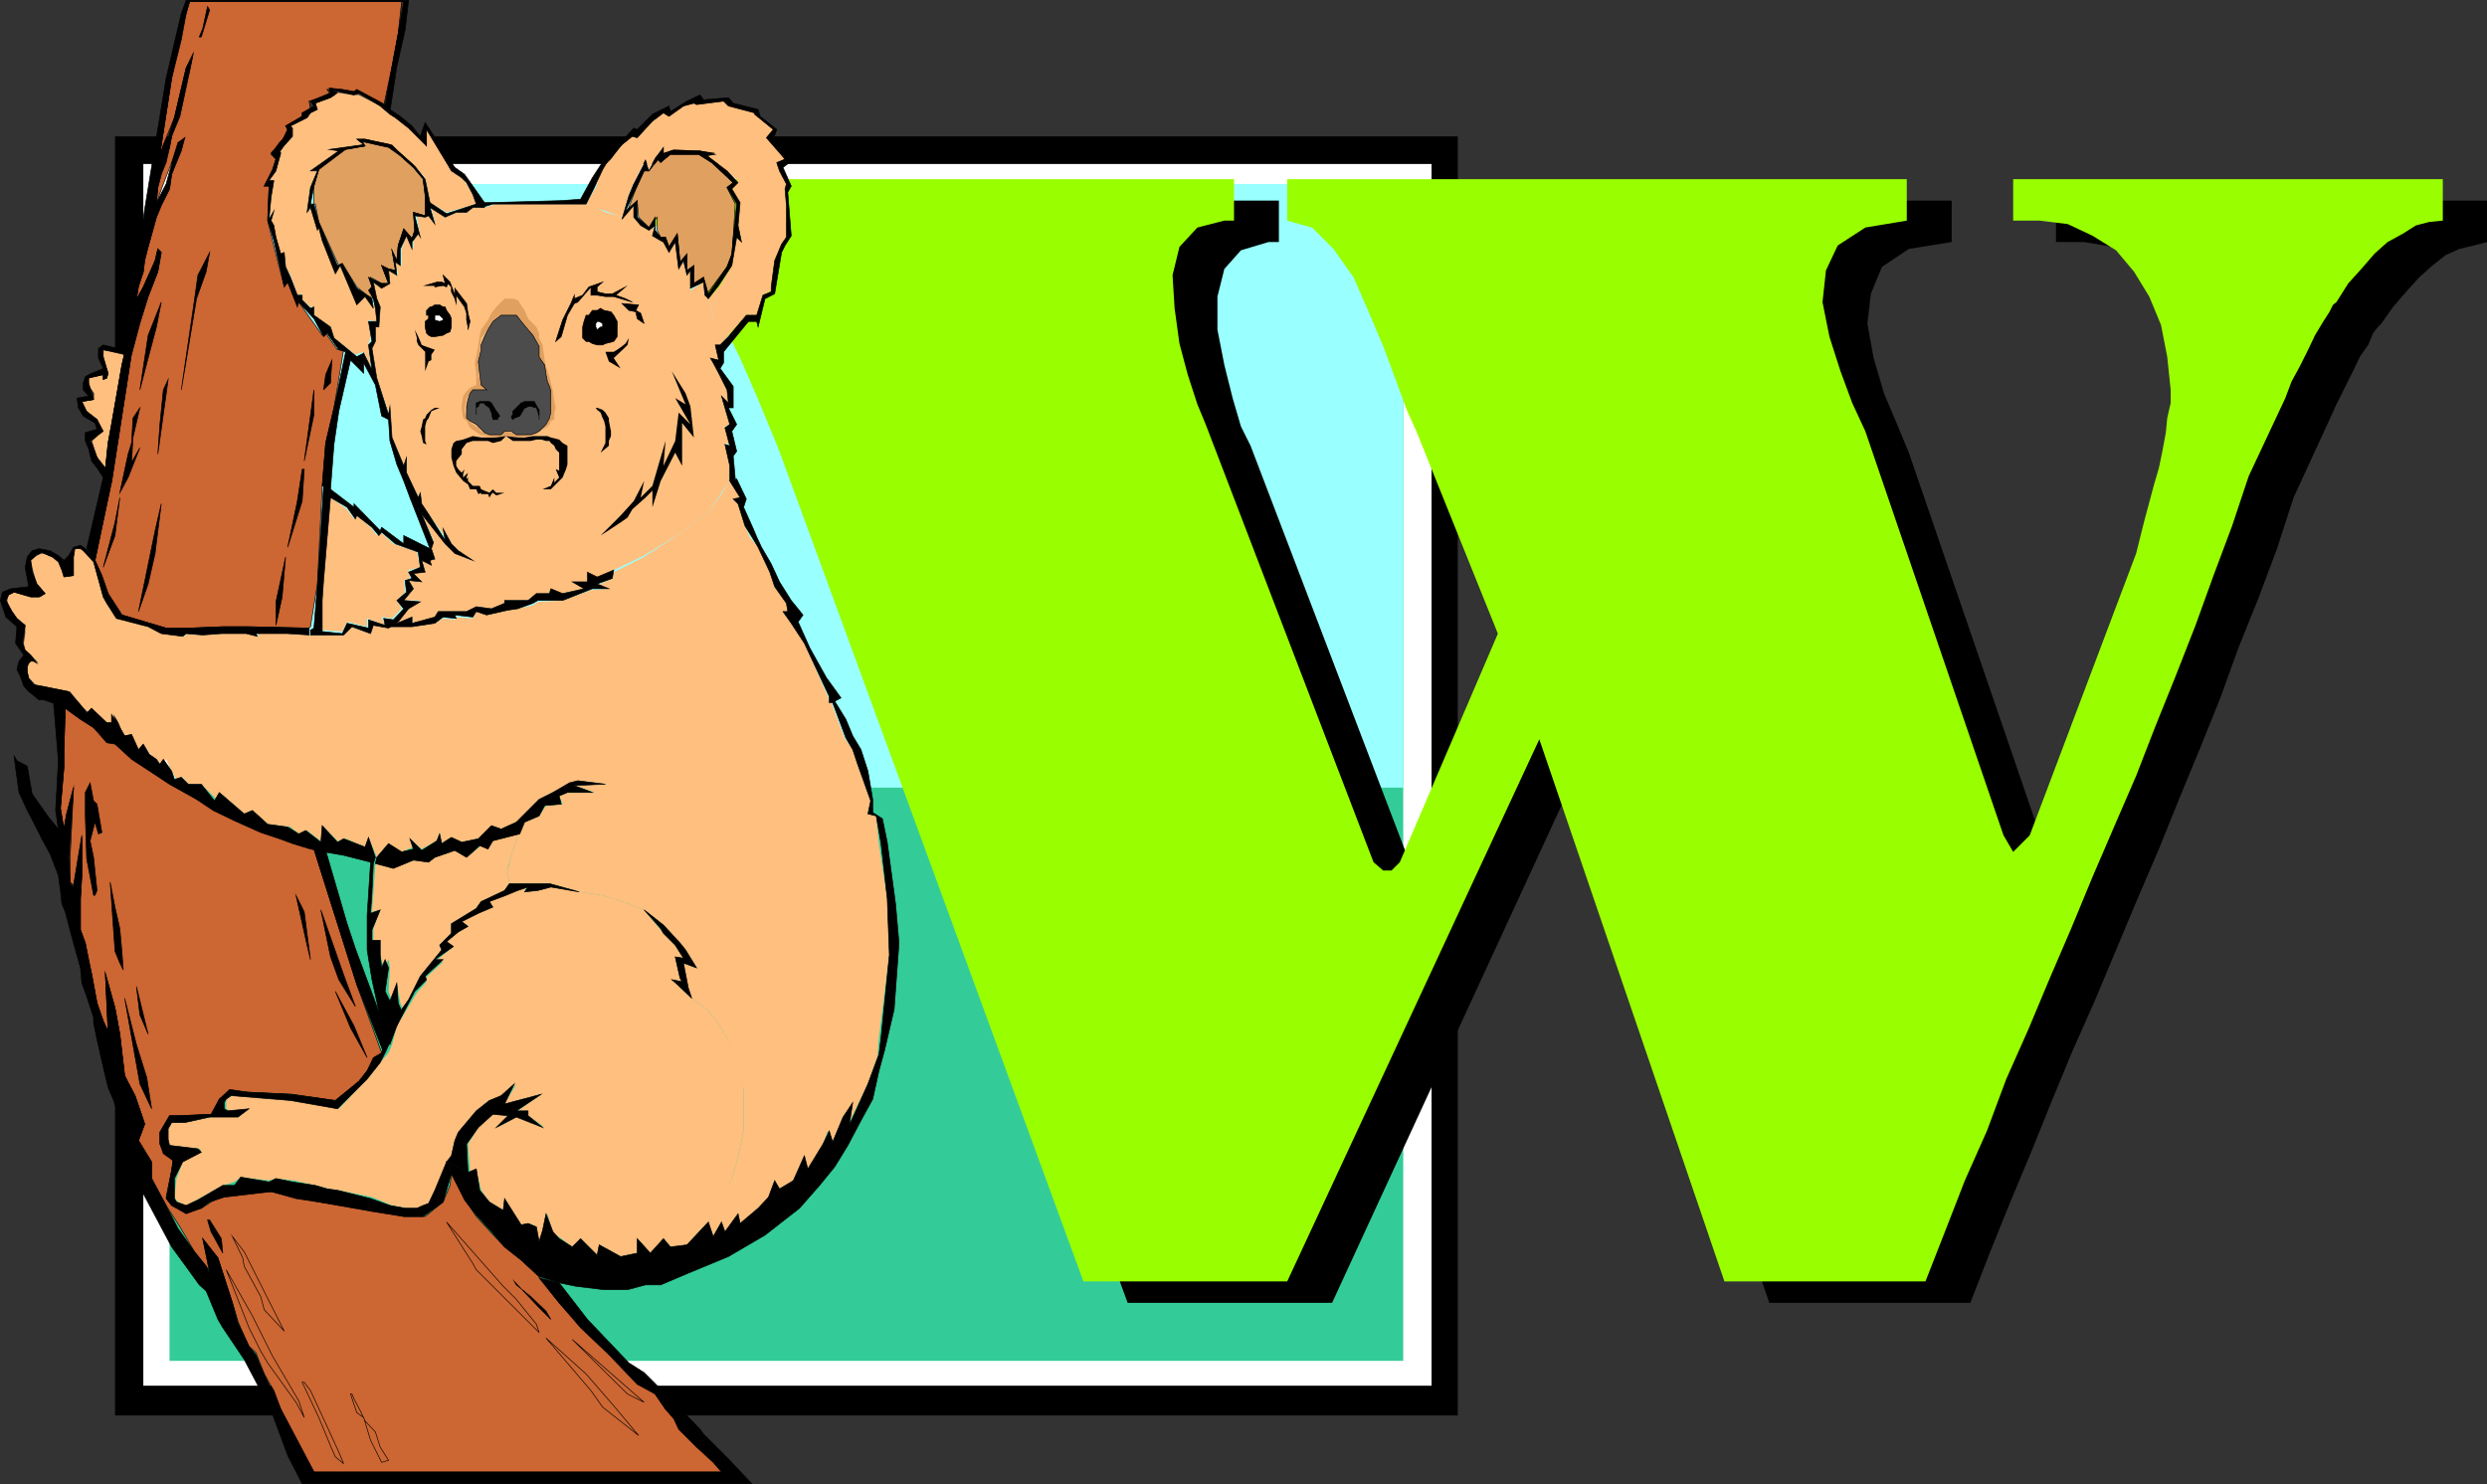 <svg xmlns="http://www.w3.org/2000/svg" width="360.047" height="214.892"><rect width="100%" height="100%" fill="#333333" stroke="none"/><path d="M16.649 19.745h194.398v185.199H16.65v-185.2"/><path d="M18.348 89.545h191v45.598h-191V89.545"/><path d="M18.348 93.346h191v37.7h-191v-37.7"/><path d="M18.348 106.846h191v10.5h-191v-10.5"/><path fill="#fff" d="M20.75 23.745h186.5v176.898H20.75V23.745"/><path fill="#fff" d="M22.649 90.545h182.398v43.399H22.65V90.545"/><path fill="#fff" d="M22.649 94.346h182.398v35.797H22.65V94.346"/><path fill="#fff" d="M22.649 107.046h182.398v10.097H22.65v-10.097"/><path fill="#fff" d="M24.848 92.143h178.3v42.5h-178.3v-42.5"/><path fill="#fff" d="M24.848 95.745h178.3v34.8h-178.3v-34.8"/><path fill="#fff" d="M24.848 108.245h178.3v9.898h-178.3v-9.898"/><path fill="#3c9" d="M24.547 26.643H203.15v170.403H24.547V26.643"/><path fill="#9ff" d="M24.547 26.643H203.15v87.403H24.547V26.642"/><path d="m360.047 35.045-1.898.5-2.102.5-2 .899-1.898 1.5-1.899 1.7-1.902 2.1-1.898 2.2-1.7 2.402-.5.5-.703.899-.699 1.699-1.2 1.7-1 2.1-1.198 2.4-1.2 2.401-1 2.2-5.203 11.3-2.398 7.399-2.7 7.2-2.902 7.202-2.597 7.2-2.903 7.199-3.097 7.5-2.903 7.199-3.097 7.2-3.102 7.401-3.098 7.399-3.203 7.2-3.097 7.5-2.903 7.202-3.097 7.399-2.903 7.199-2.797 7.2h-29.1l-27.102-78.5-36.199 78.5H163.25l-44.101-120.5-1.2-3.099-2.199-4.5-2.101-5.3-2.7-5.801-2.902-5.3-2.797-4.5-2.703-3.4-2.597-1.199v-6h85.199v6h-1.5l-4 1.2-2.399 2.699-1 4v4.8l1 5.102 1.2 4.797 1.199 4.102 1.398 2.8 24.203 63.399 1.5 1.402h1.2l1.199-1.402 13.898-32.899-11.5-29.5-1.5-2.902-1.398-4.297-1.899-4.8-2.203-5.301-2.398-5-2.602-4.102-3.097-2.898-3.602-1.2v-6h89.7v6l-6.2 1-3.898 2.598-1.602 3.902-.5 4.301.902 5 1.5 5.098 1.899 4.5 1.7 4.101 20.1 58.598 1.2 2.602 2.7-2.602 15.1-40.797 1.4-4.8.8-2.403.7-2.7.5-2.597.698-2.402.5-2.399.203-2.199.2-2.402.3-1.899-.5-4.601-1-4.5-1.601-4.098-2.2-3.601-2.6-3.102-3.4-2.398-3.6-1.5-4.099-.7h-4.101v-6h62.398v6"/><path fill="#9f0" d="m353.649 31.944-2 .2-1.899.5-1.902 1.202-2.2 1.2-1.898 1.699-1.902 2.199-1.898 2.101-1.7 2.7-.5.398-.5 1-.902 1.402-1.2 2-1 2.098-1.198 2.402-1.2 2.2-.902 2.398-5.3 11.3-2.4 7.2-2.698 7.203-2.602 7.2-2.898 7.398-2.903 7.2-2.797 7.202-3.203 7.399-3.097 7.199-3.102 7.5-3.098 7.2-3.101 7.401-3.2 7.2-2.8 7.5-3.2 7.199-2.8 7.2-2.899 7.401h-29.1l-26.8-78.5-36.5 78.5h-29.5l-44.2-120.699-1.2-2.902-1.902-4.598-2.398-5.5-2.7-5.5-2.8-5.5-2.7-4.601-2.902-3.102-2.597-1.2v-6h85.199v6h-1.399l-3.902 1-2.598 2.802-1 4.101.297 4.797.703 5.102 1.2 4.5 1.398 4.3 1.2 2.899 24.3 63.402 1.402 1.2h1.2l1.199-1.2 14.2-33.101-11.802-29.301-1.398-3.098-1.5-4.101-1.899-5.102-2.203-5.2-2.097-4.8-2.903-4.098-3.097-3.101-3.602-1v-6h89.7v6l-6 1-4 2.601-1.7 3.598-.5 4.602 1 5 1.602 5 1.699 4.601 1.898 4.098 20 58.5 1.403 2.402 2.398-2.402 15.402-40.8 1.2-4.798 1.398-5.203.7-2.398.5-2.399.5-2.703.202-2.098.5-2.199v-1.902l-.5-4.8-.902-4.599-1.7-4.101-2.198-3.598-2.602-3.101-3.398-2.102-3.602-1.7-4.098-.5h-3.8v-6h62.199v6"/><path fill="#ffbf7f" d="m102.547 176.944.703 2.102 1.2-2.102.5 1.602 1.898-2.801.3 1.398 2.602-2.2 1.5-1.398.899-2.601.7 1.2 2-1.2 1.6-3.598.5 2.098 2.2-3.8.7-1.9.698 1.602 1.5-3.601 1.403-1.899-.7 3.098 2.899-6 1.398-4 .203-2.7 1.5-12-.3-8.1-1.2-8-.402-4-1.2-.298.4-1.902-1.9-5.3-.698-2.099-1.2-1.699-1.902-5.101h-.3l-.2-.899-3.398-7.703-1.903-2.898-1.199-1.7h.7l-.2-1.199-1.7-2.402-.698-2.098-1.7-3.601-1.203-1.5-.699-1.602-1-3.2-.7-.698 1-.2-1.5-2.402-1.198 1.902-1.903 2.598-3.797 2.902-5.5 3.598-4.402 2.203-.2.899-2.198 1 1.699.5-2.602.199-4.097 1.5-3.602.2-.7.5-2.198.5-1.403.202-3.097.7-1.5-.5-.5 1-2.602-.2.2.399-1.9-.2-1.198.7-3.301.5H56.25l-2.203-.2-.398 1.2-2.899-1-1 1.199h-4.8l-2.903-.2H37.25l.297.4-1.699-.4h-3.8l-2.7.2-2.398-.2-.2.4-3.101-.4-2-1-4.5-1.199-1.7-2.199-.5-.902-1.402-5.098-1.199-1.402-.5-.5h-1l-.2 1.2v2.702l-1.198.2-.5-1-.5-1.2-.7-.703-.5-.2-1.203-.3-.699.3-.898.7.398 1.703.5 1.7 1.2 1.398-.7.5H4.45l-2.403-.7-.797.4-.203.8.203.7.5.901.7 1 1.199 1v1.2l-.2 1.398.2 1 2 1.902-.5-.3h-.7l-.3.3-.2.5v.7l.2.898 1 1 .898.203 4.102.797 1.5 1.902 1.2 1.2.401-.7 2.2 2.098h1v-1.2l.699 1.2.5 1.203.398.7 1-.2 1 2.2.703-.801 1.2 1.699.699.5.7.7.698-.7.801 1.7.7 1.202.902-.3.8 1h1.899l2.398 2.398.203-1.2 3.598 3.102 1.2-.5 2.202 2 3.297.399 1.203 1 1.2-.5 2.199 1.699v-2.399l2.398 2.399 1-.5 2.801 1.2.5-1.4 1.2 2.9 1.702-2 1.899 1.202 1.7-.703-.5-1.2 1.698 1.5 2.203-1.198.399-1.2.3 1.598 1.4-.898 1.5.699 2.401-.5 1.899-1.899 1.398.5 2.203-1 3.297-3.3 2-1 2.403-1.399 1.398-.3 3.8.5-4.5.199 2.9 1h-3.9l-1.198.5.5 1.199-2.403.2-1 1.5-2.097.901-.7 1.5-.5 1.2-.703 2.101-.5 1.899v1l.203 1.199h5.797l4.301 1.2 3.402.5 3.797 1.202 2.203.899 2.797 2.199 2.403 2.601.8 1 1.598 2.598-1.898-.7.5 3.602.699 1.5 2.2 1.598 1.401 1.703 1.5 2.399 1.2 2.898 1.199 4.602v6l-.8 3.8-.9 3.098-1.902 3.902-1.5 2.399m-48.199-132.5-1.5-1.5-1.2 1-2.398-5.5-.703.902-1.898-4.5-.5-2.203-.2.703-.5-3.3-1 .5.5-3.403 1-2.398h-.5l3.598-2.899-1.199-.203 4.8-.7-1-.8h1.2l3.902.8 1.399 1.403 1.898 1.7 1.5 1.699.703 3.601 2.399 1.399 4.3-1.2-.5-1.402-.902-1.5-.699-.898-1.5-1-.7-1.2-2.898-4.8v2.398l-2.601-2.598-1.899-1.5-.8-.5-1.403-1.199-3.097-1.601h-1l-3.102-.5.7.5-.7.398-2.2.8.302.903-1 .5-.5.7-2.403 1.199v1.5l-1.597 2.398.199.203-1 2.399-.7 1.699h.5l-.199 2.101-.3 3.2.5-1.2-.2 1.399.2.7.199 1.702 1 2.399.5-.2.2 2.098.698 1.203 1 2.899.703-.2v.899l1.2 1h.5v1.2l2.398 1.702.5 1.598 3.102 2.402 1.199-.402 1 2.402-.3-3.601.3-.801-.3-2.598 1.198.2-.199-2.102m49.199 5.5h.903l1-1.399 2.597-2.902h1.5l.903-2.898 1.199-.7v-.5l.5-3.8 1.2-2.7.5-.699v-4.601l-.2-2.399.2-.902-.7-1.899-.7-1 1.2-.5-2.399-3.3.7-1-2.7-2.2v-.199l-3.8-1.203-.7-.5-3.902.3h-.398l-1.5.403-2.102 1.5-.8-.5-1.598.7-2.2 2.699-.703-.301-1.5 1.5-1.597 2.101-1.2 1.2-1 2.898-1.402 2.402.7.2 1.202.5.899.3 1.7.7.698.5 1-3.602.703-1.7 1.7-3.398.5 1.5.898-1.699 1.2-1.5v.797l1.5-.5 3.8.203 2.2.297-1.2.402 2.902 2.2 1.598 1.398-.898 1.203 1.199 2-.3 3.297.5 2.203-.7-.5-.7 4.098-1.699 2.902-1.703 1.899.301 1.199.402 1.2.297 1.401v2.899"/><path fill="#ffbf7f" d="m54.348 125.046-.3 4.3-.2 2.7 1.2-.301-1 2.699v1.7h1v2.1l.5 1.9.702-1.2.2 1.2-.2 3.401.5 1.399.7-2.598.5 2.899.5 1.199.699-1.7 1.7-3.1 3.1-4.099-.3-.699 1.7-1.703v-1.398l3.6-2.2.7-1 3.398-1.601.703-1-.203-1.2v-1.198l.5-1.7.703-2.101.5-1.2-3.902 1.2-.7.898-1-.2-2.1 1.7-1.7-1-2.898 1-.903.402h-2l-3.097 1-2.602-.5m-7.699-33.8-.2-1.899.2-2.703v-2.598l1.2-12 2.401 1.7 1 1.398.399-.5 2 1.703.898 1.2.5-.5 1.903 1.699 3.398 1.199.5 2.2-1.7.401.2 1.2-.898.3.199 1.7-1.2 1.199.7 1.2-1.399 1.401-1.5-.199.5 1.2-2.601-1v1.199l-2.899-.7-.703 1.399-2.898-.2"/><path fill="#c63" stroke="#000" stroke-miterlimit="10" stroke-width=".091" d="m9.45 102.546-.2 6.199v2.398l-.5 5.8.5 3.103.399-2.2 1-3.8-.5 10.097v3.602l.5.398 1.2-7.2v5.802l-.2 3.398v4.5l.7 1.903.5 2.398.401 2 .797 4.3.903 2.602.699 1.5-.399-8.402 1.399 5 .7 3.8.698 6 .5 1 1 1.9 1.403 4.1-.903 2.4 1.903 3.1v2.4l2.097 3.902 2 3.097 2.102 3.602 1.7 2.101.698 1-1.199-5 2.2 2.797 2.1 6.5.802 2.703.898 2.098.7 1.5 1 .902 1.202 3.098 1.399 2.402 1 2.7 4.8 9.097h59.301l-1.5-1.7-2.402-2.097-2.398-2.402-.7-1.5-1.402-1.398-1.5-2.2-2.398-1.703-4-4.297-4.102-3.601-3.398-3.602-2.903-3.797-2.597-2.402-2.403-1.898-1.898-2-2.2-2.403-1.402-2.097-2.199-4.102-.2 1.7-1 2.402-2.6 2.097H58.45l-4.102-.898-8.2-1.2-3.1-.699-3.798-.8-6.8.3-1.903 1.2-1.398.898-2.2.5-2.1-.898-.802-1.2.801-3.902.2-1.398-1-1-.9-1.403v-1.7l1.4-2.397h1.5l4.8-.2.902-2.203 1.7-1.2 2.597.2 6.301.3 6.2.903 3.6-2.8 1-1.5 1.2-1.403.902-1.2-3.601-9.897-6.2-19.602-2.902-.8-1.898-.9-2.399-.698-4.3-2-2.903-1.2-2.398-1.601-4.102-2.2-5.5-3.8-2.398-2.2-1.2-.5-1.902-1.699-1.898-1.203-2.2-1.597m46.098-87.2 1.203-5.703.899-4.797.5-4.601h-30.7l-.5 1.699-.902 3.601-1.199 5.801-1.7 11 .5-1.402 1.602-3.899 1.7-7.199 1-2.101-.5 2.398-1.7 6.402-.902 3.2-.3 1.601-.9 2.2-.3 1.699-.5 1.898-.2 2.203 1-2.703 1.2-3.098.7-2.199.202-.703 1-.7-.703 1.7-1.199 3.602-.3 2.101-1.2 2.399-.7 1.699-1.198 4.3-.5 1.7-.2 1.902-.703 2-.297 1.899-.5.898 1.5-2.598 1.7-3.8.398-1.7.5.5-.5 2.801-1.398 3.598-1.2 3.601-1.203 4.598-2.898 18.703-2.399 11.297 1 2.203.899 2.598 2 3.101 6.398 1.899h3.403l4.8-.2h3.797l8.703.2.2-.2 1-6.199.699-14.199.5-6.203 1.2-5.098 1.401-8.402h-.902l-1.7-2.398-.5.3-1.698-2.402-1.7-2.398-.203.398-1.398-3.297-.5.7-1.7-6.7-.699-2.902.2-5h-.7l1.2-2.2.5-1.699-.7-.699 1.2-1.703.699-.7.5-1.198-.3-.5 2.401-1.399v-.5l1.2-.5-.2-1.203 3.098-.898-.5-.801 2.2.3 1.402.2.699-.2 3.898 2.102"/><path fill="#ffbf7f" d="m68.047 169.745.903-.301.699 2.902 1.2 1.7 2 1.199.198-1.7 2.403 3.801 1.199-.203 1 .5.398 2.102.801-1.602.402-2.398.797 2.8 1.203.801 1.598 1.2 1.2-1.2 2.402 2.399.3-1.5 3.098 1.699 2.402-.5v-2.098l1.899 2.098 1.898-2.098 1 1.2 2.403-.301 3.097-3.301 1.703-2.398 1.7-3.903.898-3.098.8-3.8v-6l-1-4.602-1.398-2.898-1.5-2.399-1.402-1.703-2.2-1.598-2.1-2-.798-.699 1.5.297-.3-.5-.7-3.098 1.2.2-1.2-1.899-2.101-2.203-2.399-2.898-2.203-.899-3.797-1.203-3.402-.5-4.098-.7-1.902.5-1.898.2.199-.7-1.2.5-1.699.403-2.402 1.2.5.8-2.098.899-2.402 1.199.902.7-1.402.8-1.7 1.402 1 .7-2.698 2.199h1.199l-2.602 2.398.203.5-1.402 1.602-2.898 4.8-.7 2.7-.5 1.199-1.203 1.402-1.898 2.399-4.102 4.3-7-1.199-8.398-.703-.899.5v1.402l.5.301 2.797-.3-1.597 1.199h-3.903l-3.797.8h-1.902l-.5.899v1.5l.2.902 4.3.5.3.2-2.698 1.699-.903 2.398-.297 2.703.5.7 1.2.5 1.898-1 3.402-1.903 1.7-.5.898-.7 4.102.5 1-.3 2.597.3 3.102.7 2 .5 1.398.203 4.801 1 2.902 1.2 2.098.398h1.7l1-.398.5-.301 1.202-1.899 1.598-4.101.5-.899.5-2.203.5-1.2 2.602-3.097 1.898-1.5 2-.703 1.902-1.7-1.703 2.903 5.301-1.402-3.398 2.402h1.5v.7l2.398 1.699-4.098-1.5-2.703 1.5 1.5-1.7-2.199-.199-2.098 1.899-1.5 2.398.297 4.102m37.602-100.102v-2.2l-.7-3.3.7.203-.7-2.601.7-.301-1.2-4.098 1 1-.199-1.902-1.203-2.399-.797-1.5-.402-.699 1.2.297-.5-2.2v-2.898l-.298-1.402-.402-1.2-.3-1.198-.5-.5-.2-1.899-1.898 1.2v-2.903l-.5.703-.5-2.101-.7 1.199-.5-4.098-.902 1.7-.8-1.7h-.4l-1.198-.703.398-1.5-.898.703-1.2-.703-1-1.2v-1.698l-1.703 2-.699-.5-1.7-.5-.898-.5-1-.5-.902-.2h-13l-1.7.5H68.45l-.903.7h-1.5l-1.398.699-2.2-1.399.5 2.399-.902-1.2-.5.2-1.199-.2.5 3.102-.3-.5-.7 1v1.2l-1-1.903-.7 1.902v2.399l-.898-.5.399 1.902-1.399-.703.2 1.902-.903.5-1.5-.699.5 2.399.5 1.199-.199 2.902h-.5v2.098l-.5 1 .7 4.3 1.702 5 .2-.898.3 4.5 1.7 4.098.398-1.2v2.2l1.7 3.601.3-1 .2 1.899 1 1.5 2.6 3.601-.5-1.5 1.2 2.2 1 1 2.102 1.398-2.602-1.2-1.2-1.198-3.6-4.301 1.702 3.8-.3 1.2.5 1.5-.903.2.403.702-1.403-.703.5 1.402-1.699.5 1.2 1.2-1.9-.2.7 1.2-1.398 1.699h2.398l-1.7 1.2-1.5 1.901-1.398.7 3.399-1.399.2.899 3.1-.899.7-.8h4.101l1.2-.7 2.199.297 1.898-.5v-.7h3.403l1.199-1h1.898l.203-.5 1.7.5 3.097-.698-1.699-1h2.2v-1.399l1.402.899 2.398-1.2 4.402-2.101 5.5-3.399 3.797-2.902 1.903-2.797 1.199-1.703"/><path d="m89.848 75.643 1-.7.7-1.198 1.902-1.7 1-1v2.399l1.199-3.8 2.101-4.099 1 1.899v-6.2l1.7 2.102-.5-4.5-.7-1.902-2-3.2 2 4.801-1.5-.902 2.2 3.8-1.7-1.698-.5 4.101-1.703 3.598.301-3.598-1.2 4.098-.698 2.402-1.7 1.7.5-2.403-1.5 2.902-1.902 2.098-2.898 2.902 2.898-1.902"/><path fill="#e0a060" stroke="#000" stroke-miterlimit="10" stroke-width=".091" d="M61.547 29.745v-1.602l-.297-2.398-1.402-1.5-1.898-1.7-1.5-1.199-4-.902.398.7-2.8.5-.298.202-3.601 2.7-.7 2.398v2.601h.2l.5 2.598 2.898 6.3.5-.3 2.102 3.402 1.5 1.2.898.5-.398-1.5.2-.2-.2-1.402 1.601.902h1l-1-2.601 1 .5 1 .2-.5-2.9.7 1.5.199-2.199.8-2.402 1.2 1.402.398-1.199-.199-2.601 1.7.5v-1.5"/><path fill="none" stroke="#000" stroke-miterlimit="10" stroke-width=".091" d="m44.047 205.245-.797-2.399-3.8-6.5-2.903-5.8-3.797-6.7 3.297 8.399 1.703 3.398 1 1.703 4.098 5.7 1.2 2.199"/><path fill="#e0a060" d="m71.848 63.346 1.402-.203v-.7h-.203l-.5.2-.5.3h-1.199l-1.2-.5-.398-.5-.8-.5-.403-.5-.5-.698-.297-.7v-.5l.297-1.402.5-.7.403-.5h2l-.801-.698-.399-1.2v-2.402l.2-1.5.199-1.7 1-1.198.5-1.2 1.2-.902h2.1l1 .703 1 1.399.9 1.199.698 1v1.7l.5.901.301 1.7.7 1.699.202 1.402v2.899l-.703 1.199-1.398 1.2-1.2.3h-2l-.699-.5h-.5v.7l1.7.202 1.199-.203 1.5-.2.398-.5 1-.5.5-.5.203-.5.5-.198v-1l.2-.7-.2-.902-.203-1.5-.297-1.2-.203-.898-.5-1.5-.199-.902-.3-2.2-.5-1v-.698l-.4-.899-1.198-1.203-.5-1.2-1-1.5-.7-.198h-1.203l-1.199 1.199-.7.902-.5 1-1 1.399-.198.8-.2 1.399-.3 1.7-.2.901.2 1.7v1.5l-.903.398-.5.5-.5.703-.199 1.2v.8l.2 1.2.5.398.5 1 .702.5.7.5 2.398.402"/><path fill="#e0a060" stroke="#000" stroke-miterlimit="10" stroke-width=".091" d="m102.348 42.545-.5-2.402-1.398.902v-2.601l-1 .902v-2.402l-1 1-.403-4.098-1.199 1.899-.5-1.399h-.7l-.5-1v-1.902l-1.198 1.5-1.5-1.5-.2-2.399-1.402 1.5 1.2-3.199 1.202-2.601h.7l1.398-1.7.3.301 1.4-1h4.1l1.9 1.2 3.1 2.898-.898.7 1.2 2.401-.301 4.801-.2 2.598-.699 1.7-2.902 3.901"/><path fill="#ffbf7f" stroke="#000" stroke-miterlimit="10" stroke-width=".091" d="m15.25 67.944.399-3.8.5-2.7 1.5-8.598.398-1.703-3.097-.5-.2 1 .899 2.402-.2.7-.5.199v-.7l-2.402.5v.7l1 1.5v.902l-1.699.297.5 1.402 1.7 1.2.702 1.699-1.5 1.402.797 2.399 1.203 1.699"/><path fill="none" stroke="#000" stroke-miterlimit="10" stroke-width=".091" d="m78.047 192.944-.398-1.2-2.899-3.6-1.902-1.9-8.2-9.3 2.4 3.8 1.402 2.2.5.902 9.097 9.098m14.403 14.902-3.602-4.3-4-4.602-5.8-5.2 6.5 7.602 1.702 2.399 5.2 4.101m-51.301-15.101-5.8-11.5-1.7-2.2 1.5 3.098.2 1.203 2.401 4.399.5 1.898 2.899 3.102m8.601 19.199-.703-1.7-2.199-4.8-1.898-4.098-.903-1.203h-.297l2.399 5.102 1 2.398.7 1.703.698 1.598 1.203 1m43.5-8.898-10.402-9.102 8 7.902 2.402 1.2m-38 8.699 1-.301-1.203-1.898-.699-2.2-1.5-1.601-.7-1.5-.898-1.7-.3-.699h-.2l.899 2.7 1 .699 1 3.3 1.601 3.2"/><path d="m73.25 63.143.297.203.703.5h2.598l.8-.203h.7l.7.203h.5l.202.297.5.402.2.5.5.5v2.598l-.5-.2.5 1.2-.7.703v-.703l-.5 1.203-1.203.5h1.203l.7-.703 1-1 .199-.5.3-.7.2-.698v-2.7l-.7-.402-.5-.5-1.199-.297-.5-.203h-2.1l-1.2.203h-1l-1.699-.203m-.001 0-1.402.203h-2.2l-1.198-.203-1.403.5-1 .203-.398.297-.3.902v1.2l.3 1.199.398 1 1 1.2.703.5.297.702h.903l.3.7.399-.2v.2h1l.2.5.3-.5.2-.2.5.399 1.198-.399h-1.199l-.5-.5-.5.5-1.2-.5-.198-.5h-1l-.7-.703v-.5l-.203.203v-.203l.203-.7-.203.2-.5.5v-.5l.203-.7-.402.5-.5-.5-.3-.5v-.698l.8-1v-.7l.7-.902.902-.297h2.199l.7.297 1.198-.297.703-.703m13.7 2.402 1.199-1v-.699l.3-.703v-.7l-.3-1.5v-.398l-.5-.8-.399-.399-.8-.3h-.2l.2.3.5.399.3.8.2.399.199.8v2.4l-.7 1.401m-25.402-11.8.5-1.399.403-.203v-.797l.5-.703-1.403-.5-.5-.2-.199-.5-.3-.698-.5-1 .3 1.199v.5l.2.5.702.7.297.3v2.8"/><path stroke="#000" stroke-miterlimit="10" stroke-width=".091" d="m79.75 191.046-.703-1.2-2.199-2.101-2.098-1.7-.3-.5 3.597 3.801 1.703 1.7"/><path d="M61.547 63.846v-2.101l.203-.801.297-.399.203-.5.2-.5 1.199-.5h-.7l-.5.301-.699.7-.203.5-.297.199-.203 1-.199.699.2.7.202 1 .5.202-.203-.5"/><path stroke="#000" stroke-miterlimit="10" stroke-width=".091" d="m32.25 181.444-.203-2.098-.5-.8-1.199-1.903h-.3l.5 1.703 1.702 3.098"/><path d="m89.848 53.346-1-1.5 1.5-1.402.5-.5.2-1-.5.8-.5.4-.7.5-.5.3h-1.2l.5 1.402 1.7 1"/><path stroke="#000" stroke-miterlimit="10" stroke-width=".091" d="m29.149 5.346 1.2-3.902-.302-.5-.699 3.2-.5 1.202h.3"/><path fill="#fff" d="M64.149 46.545v-.402l-.2-.5-.699-.297-.3.297-.2.5.2.402h1.199m22.301-.199-.2.2h-.203v.5l.203.3.2.399.5-.399h.3v-.8l-.3-.2h-.5"/><path fill="#4c4c4c" stroke="#000" stroke-miterlimit="10" stroke-width=".091" d="m71.348 46.545-.7 1.2-.5 1-.5 1.199v.7l-.398 1.702.2 1.899.199 1.5.8.699h-2l-.402.5-.297.902-.203 1v1.7l.5.398.903.5 1.199 1.2.7.3h1.698l.5-.5h1l.203.2.5.3h2.098l.8-.3.4-.2 1-1 .5-.899.202-.8v-3.102l-.203-.7-.297-.698-.203-1-.199-1.399-.5-.703-.3-.5v-1.5l-.9-1.598-.698-.8-1.7-2.102h-2.203l-1.199.902"/><path stroke="#000" stroke-miterlimit="10" stroke-width=".091" d="m80.95 185.745 2.398.5 4.102.5h3.398l2.602-.7h2.199l4-1.699 5.8-2.402 5.301-3.098 5-3.902 2.899-3.3 2.2-2.7 1.901-3.098 1.899-3.601 1.7-3.102.901-4.098.797-2.902 1.403-6 .699-9.598-.5-5.699-1.2-8.902-.699-3.398-1.402-.903v-1.898l-.7-4.102-1-3.097-1.198-2-1-2.403-1.602-2.597.902-.5-2.101-2.903-2.399-4.297-1.703-3.8.703-1-1.703-2.102-1.699-2.7-1.2-2.6-1.398-2.4-.703-1.5-.5-1.199-1.398-3.101.398-1.2-1.398-2.898-1 .297 1.5 2.402-1 .2.7.699 1 3.2 1 1.6.901 1.5 1.7 3.602.699 2.098 1.7 2.402.198 1.2h-.699l1.2 1.699 1.902 2.898 3.597 7.703v.899h.5l1.903 5.101 1 1.7.699 2.097 1.898 5.3-.398 1.903 1.2.297.698 4 .903 8 .3 8.102-1.203 12-.297 2.398-1.601 4.3-2.7 6 .5-3.3-1.402 2.102-1.5 3.601-.5-1.601-.898 1.898-2.2 3.602-.5-1.899-1.6 3.598-2 1.2-.7-1.2-.899 2.402-1.5 1.598-2.601 2.2-.3-1.4-1.9 2.602-.5-1.402-1.199 2.102-.703-2.102-3.097 3.3-2.403.302-1-1.2-1.898 2.098-1.899-2.098v2.098l-2.402.5-3.098-1.7-.3 1.5-2.403-2.398-1.199 1.2-1.898-1.2-.903-1-1-2.601-.5 2.398-.5 1.602-.398-2.102-1.2-.5-1 .203-2.402-3.8-.199 1.699-2-1.2-1.398-1.699-.5-3.101-1.2.5-3.101-1.5.7 1.699 1.901 3.8 1.7 2.2 2.199 2.402 1.898 2.2 2.403 1.898 2.597 2.402 2.903.899"/><path stroke="#000" stroke-miterlimit="10" stroke-width=".091" d="m9.45 102.546-1.7-.801.7 8.398-.403 7.203.403 2.7-1.403-1.7-2.398-3.402-.7-4-1.5-.8-.402-.7.203 1.7.5 3.6 1.2 2.602.898 1.7 1.2 2.398 1.202 2.2 1.2 3.1.3 2.2.2 1.902.5 1.2 1 3.8 1.199 4.297.2 2.203.698 1.899 1 3.101v.797l.5 2.402.903 4 .699 2.899.8 1.902 1.2 3.899v1.199l1.398 4.3 1.703 4.102 3.297 6.2.801 1.5 1.902 2.597 2.098 2.902 1 .899 1.7 4.102.702 1.199 3.098 4.601 2.902 5.5 1 1.899 2.399 6.5 2.101 4.101h65.098l-3.398-3.601-3.602-3.602-.5-.7-3.3-3.398-4.798-4.8-2.203-1.399-6-6.3-4.097-5.301-2.903-.7 2.903 3.598 3.097 3.602 4.102 3.898 4.101 4.3 2.598 1.403 1.5 2.2 1.2 1.398.702 1.5 2.598 2.602 2.402 2.199 1.2 1.398h-59l-4.801-9.098-1.2-2.699-1.199-2.402-1.203-2.8-1-1.2-.699-1.5-.898-1.898-.801-2.903-2.102-6.5-2.199-2.797 1 5-.5-1-1.7-2.101-2.398-3.399-1.703-3.3-2.097-3.903v-2.398l-1.903-3.102.903-2.398-1.403-4.102-1-1.898-.5-1-.699-6-.7-3.801-1.398-5 .399 8.402-.7-1.5-.902-2.601-.797-4.301-.402-1.7-.5-2.698-.7-1.903v-4.5l.2-3.398v-5.5l-1.2 7.199-.5-.5-.198-3.8.699-10.099-1 3.801-.399 2.2-.5-2.903.5-6v-2.398l.2-6.2"/><path stroke="#000" stroke-miterlimit="10" stroke-width=".091" d="m9.45 102.546 2.199 1.597 1.898 1.203 1.903 2.2 1.199.199 2.398 2.199 5.5 3.601 3.903 2.2 2.398 1.601 3.102 1.5 3.8 1.7 2.7.898 1.898.7 2.602.8 1.898.402 2.902.5 3.899 1-.5 7.7v5l.7 4.3 1.901 8.7.7.699 1-2.7.699-2.101-.5-1.2-.2-2.898-1 2.598-.699-1.398.5-3.403-.5-1.2-.5 1.2-.203-1.898v-2.102h-1.199v-1.5l1.2-2.898-1.4.5.2-2.899.2-4.3.3-.903-1-2.898-.5 1.398-3.098-1.2-.902.5-2.2-2.397-.198 2.398-2.2-1.7-1 .5-1.601-1-2.899-.398-2.203-2-1.199.5-3.598-3.101-.703 1.199-1.898-2.398H27.25l-1-1-1 .3-.402-1.203-1.2-1.7-.5.7-.5-.7-1-.698-.898-1.5-.703.8-1-2.199-1 .2-.398-.7-.8-1.203-.7-1.2v1.2h-.7l-2.199-2.097-.703.699-.898-1.2-1.7-1.902-3.902-.797-1.199-.203-.7-1-.198-.898v-.7l.199-.5.3-.3h.4l.5.3-.9-1.199-.8-.703-.399-1 .2-1.398.199-1.2-1.2-1-.699-1-.5-.902-.402-.7.402-.8.797-.398 2.403.699h1.199l.898-.5-1.199-1.399-.7-1.699-.198-1.703.699-.7.898-.5 1 .5.5.2.903.703.5 1.2.3 1 1.399-.2v-2.703l.2-1.2h.8l.398.302 1.5 1.601 1.403 5.098.5.902 1.398 2.2 4.602 1.199 1.898 1 3.102.398.5-.398 2.398.199 2.7-.2h3.6l1.602.4-.203-.4h4.602l3.101.2v-1l-8.902-.2H32.25l-4.8.2h-3.403l-6.398-1.899-2-3.101-.899-2.598-1-2.203-1.402-1.7-.7-.5-1 .302-.698 1.199-.7.7-.8-.7-1.2-.7-1.601-.3-1 .3-.7.9-.3 1.5.5 2.8-2.602.3-1.199.5-.3 1.2.8 2.402 1.602 1.399-.2 2.398 1.2 1.703-.7.899-.3 1.199.5 1 .5 1.402.699.797.3.203 1.2 1h.7l1.198.399 1.903.8m97-33.199-.301-3.3.5-.7-.7-2.902.7-1-1.2-2.399h.7v-3.101l-1.899-2.598.5-.8v-1.602l3.598-4.399h1.2l.202.801 1-4.101 1.399-.7 1-6 .5-1 .898-1.402-.5-6.297.5-.902-1.199-2.7 1.2-.898-1.7-2-.898-1.203.5-1.398-2.403-1.899-.297-1-3.601-.902-.7-.8-3.6.3-.5-.7-1.9.9-2.402 1.5-.199-.798-2.398 1.2-2.2 2.199-.5-.2-1.902 2.098-2.2 2.203-1.898 2.899-1.703 3.101-2.797.2-11.101.3-.5.7 1.7-.5h13.5l1.198-2.403 1.203-2.598.899-1.5 1.898-2.101 1.5-1.2.703.2 2.2-2.399 1.597-1.199.801.5 2.102-1.5 1.5-.402.398.2 3.902-.5.7.702 3.8 1v.2l2.7 2.199-1 1.199 2.699 3.101-1.2.5.4 1.2 1 1.898-.2.703.2 2.399v4.601l-.7 1-1 2.399-.5 3.8v.7l-1.2.5-.902 2.898h-1.5l-2.597 3.102-1.2 1.199h-.703l.5 2.2-1.199-.298.402.7.797 1.5 1.203 2.398.2 1.902-1-1 1.199 4.098-.7.5.7 2.601-.7-.199.7 3.098v2.2l.8-.298"/><path stroke="#000" stroke-miterlimit="10" stroke-width=".091" d="m70.149 29.346-1.2.2-4.3 1.398-2.399-1.598-.703.399v1.5l-1.699-.5.2 2.601-.4 1.2-1.198-1.403-.801 2.402-.2 2.2-.699-1.5.5 2.898-1-.2-1-.5 1 2.602h-1l-1.902-.902.5 1.402-.5.5.7 1.2.3 1.398.2 1.902h-1.2l.5 2.899-.5.5.5 3.601-1.2-2.402v1.402l1.7 3.2.902 4.5 1 .5.2 3.101 1 3.399 1 2.398.898 2.402 1.7 2.399 3.402 4.3 1.398 1.4 2.602 1-2.102-1.4-1-1-1.2-2.199.302 1.7-2.403-3.801-1-1.5-.199-1.598-.3.7-1.7-3.602v-2.2l-.398 1.2-1.7-4.098-.3-4.5-.2 1.2-1.703-5.301-.699-4.301.5-1v-2.098h.5l.2-2.902-.5-1.2-.5-2.398 1.202.899 1.2-.7-.2-1.902 1.2.703-.2-1.902.7.5v-2.399l.898-1.902.8 1.902v-1l.9-1.199.3.5-.8-3.101 1.5.199.5-.2.902 1.2-.7-2.399 2.2 1.399 1.597-.7h1.5l.903-.699h1.699v-.699M56.45 16.143l1-6.5 1.199-5.297.5-4.3h-32.2l-.699 1.898-2.203 9.402-3.097 18.899-.7 5.101-1.203 6.7-.699 5.699-.5 2.898 1.2.703 1.202-4.5 1.2-3.902 1.398-3.598.5-2.8-.5-.5-.398 1.699-1.7 3.8-1.203 2.899.203-1.2.297-1.699.703-2.199.2-1.601.5-2 1.199-4.301.7-1.7 1.198-2.398.301-2.101 1.402-3.399.5-1.902-.703.7-.5 1-.699 2.1-.8 2.9-1.4 2.702.2-2.203.5-1.898.7-1.7.5-2.199.3-1.601 1.2-2.899 1.402-6.5.5-2.402-1 1.902-1.7 7.2-1.203 3.898-.898 1.402 1.7-11 1.401-5.601.7-3.801.5-1.7h31l-.801 4.602-.899 4.797-1 5.703.7.797m8.898 153.801-.7-1.7-1.698 4.102-.903 1.899-.797.3-.902.399h-1.7l-2.198-.398-2.801-1-4.8-1.2-1.5-.203-1.7-.5-3.3-.5-2.4-.5-1 .5-4.1-.7-.9 1.2H32.25l-3.601 2.102-1.7.8-1.402-.5-.297-.5v-2.902l1.2-2.398 2.699-1.399-.5-.5-4.102-.5-.199-.902v-1.5l.5-.898h1.902l3.598-.801h4.102l1.597-1.2-3.097.301-.5-.3v-.903l.3-.5.7-.5 8.597.703 6.801 1.2 4.3-4.301 1.9-2.399.702-1.402.7-1.5-.7-.7-.5 2.2-1.203.7-.898 1.901-1.2 1.5-3.402 2.801-6.5-.902-6.199-.3-2.598-.4-1.5 1.4-1.203 2.202-4.797.2h-1.203l-1.398 2.398v1.7l.5 1.401 1.398 1-.199 1.399-.8 4.102.8 1 2.102 1.199 2.199-.801 1.2-.898 2.1-.7 6.801-.8 3.598 1 3.3.5 7.9 1.398 4.402.7h2.8l2.899-2.099.7-2.402.5-1.7"/><path stroke="#000" stroke-miterlimit="10" stroke-width=".091" d="m70.149 29.346-2.399-3.402-.5-.7-1.402-1-.5-.699-3.8-5.8-.7 2-1.2-1.5-1.698-1.399-1.5-1-.7-.703-4.101-2.2-.399.302-1.703-.301-1.898-.2.2.7-2.9 1.2.5.702-1.699 1v.5l-2.402 1.399.3.5-.5 1-.5.898-1.398 1.5.7.902-.5 1.5-1.2 2.399h.7l-.2 5 .899 2.902 1.5 6.7.5-.7 1.398 3.598.203-.7 2.2 2.4 1.398 2.6.5-.5 1.7 2.4 1 .3.702 1.2 1.899 1.901v-2.902l-1 .5-3.3-2.7-.5-1.597-2.4-1.703v-1.2l-.5.2-1.199-1.2v-.698h-.703l-1-2.602-.699-1.5-.2-2.098-.5.2-.698-2.399-.301-1.703-.399-.7.399-1.398-.7 1.2.301-3.2.399-2.402h-.7l1-1.398.7-2.602-.2-.297 1.9-2.101v-1.2l-.302-.3 2.403-1.2.5-.699 1-.5-.301-.902 2.2-.8 1-.7-1-.5 3.401.8.7-.3 3.097 1.902 1.403 1.2.8.5 1.899 1.5 2.601 2.597v-2.398l2.899 4.8.7 1.2 1.5 1 .698.699.903 1.7.5 1.401 1.199-.199m-15.602 94.797-.199.902 2.602.7 2.898-1.2 2.2.301.902-.703 2.898-1 1.7 1 1.902-1.7 1.199.5.7-1.198 3.901-1 .7-1.7 2.097-.902.801-1.5 2.402-.2-.3-1.198 1.199-.5h3.601l-2.601-1 4.5-.2-4-.5-1.2.301-2.402 1.399-2 1-3.297 3.3-2.203 1-1.398-.5-1.899 1.899-2.402.5-1.5-.7-1.398.9-.301-1.4-.399 1-2.203 1.4-1.699-1.7.5 1.5-1.7.402-1.898-1.203-1.703 2m1.703-33.398h3.399l3.3-.5 1.2-.899 1.898.2-.199-.5 2.602.3.5-.8 1.5.5 3.097-.7 1.403-.203 2.199-.797.7-.402h3.6l4.301-1.7h2.399l-1.7-.699 2.2-.8.2-1.2-2.4 1-1.402-.699v1.399h-2.199l1.7 1-3.098.699-1.7-.7-.203.7H77.65l-1.2 1h-3.402v.402l-1.898.797-2.2-.297-1.402.7H63.45l-.5.8-3.301.899v-.899l-3.399 1.399m-10.8 32.199 6.199 19.601 3.898 9.899.703-2.2-4.8-12.898-1.2-3.601-3.101-10.602-1.7-.2m12.7 23.2-.7 2.402 2.598-5 1.703-1.699-.203-.5 2.602-2.402h-1.2l2.7-1.898-1-.7 1.7-1.402 1.401-.8-.902-.7 2.402-1.2 2.098-.898-.5-.8 2.402-.903 1.7-.7 1.5-.5-.5.7 1.898-.2 1.902-.5 4.098.7-4.3-1.2H73.75l-.703 1-3.398 1.602-.7 1-3.6 2.2v1.398l-1.7 1.703.3.7-3.1 3.8-1.7 3.399-1 1.398"/><path stroke="#000" stroke-miterlimit="10" stroke-width=".091" d="m54.047 44.643-.199-1.398-.7-.5-1.5-1-2.1-3.602-.7.3-2.7-6.3-.698-2.598h-.5l.5-2.601.699-2.399 3.398-2.699.203-.203 3.098-.5-.7-.7 4.102.903 1.7 1.2 1.898 1.699 1.402 1.699.297 2.402v1.399l.703-.399-.703-3.402-1.5-1.899-1.898-1.699-1.7-1.402-3.6-.8h-1.2l1 .8-5 .7 1.398.202-4.097 2.899h1l-1 2.398-.5 3.602.5-.7 1 3.301.199-.402.5 1.902 1.898 4.797.703-1.2 2.399 5.7 1.2-1.2 1.198 1.7m36-12.898 1.703-2v1.699l1 1.2 1.2.702.898-.703-.398 1.5 1.199.703.398.2.801 1.5.902-1.5.5 3.898.7-1.2.5 2.102.5-.703v2.602l1.898-.899.2 1.899.5.5v-.7l-.7-2.402-1.398.902v-2.601l-1 .7v-2.4l-1 1.2-.403-4.098-1.199 1.899-.5-1.399h-.7l-.8-1v-1.902l-.898 1.5-1.7-1.5v-2.399l-1.703 1.5 1.5-3.199 1.203-2.601h.7l1.199-1.7.5.5 1.398-1.199h4.102l1.898 1.2 3.102 2.898-.899.7 1.399 2.401-.5 4.801-.2 2.399-.699 1.898-2.703 3.902v.7l1.5-1.899 1.903-2.902.699-4.098.7.7-.5-2.403.3-3.297-1.2-2 .9-.902-1.599-1.7-2.902-2.199 1.2-.199-2.2-.5H97.25l-1.203.5v-1l-1.199 1.7-.898 1.699-.5-1.399-1.7 3.297-.703 1.703-1 3.399m-30.699 40.3 2.902 7.399-3.8-1.899v1.2l-3.2-2.399-.203.5-3.797-3.902v.5l-3.402-2.598-1-.5-.898 14.399-.5 6.199-.5.3 1.699.2v-4.5l.2-2.899 1-12 2.401 1.399 1.2 1.7.199-.5 2.2 1.702 1 1.2.401-.5 2 1.699 3.297 1.199.301 2.2-1.7.702.5.899-1 .3.2 1.7-1.398 1.199 1 1.2-1.5 1.6-1.403-.199.203 1-2.402-.8v1.199l-3.098-.7-.703 1.5-2.898-.3-1.7-.2v.7h4.801l1.2-1.2 2.699 1 .398-1.199 2.203.399 1.399-.899 1.5-1.902 1.7-1-2.4-.2 1.4-1.698-.7-1.2 1.898.2-1.199-1.2 1.7-.199-.5-1.703 1.402.703-.2-.703.7-.2-.5-1.5.3-.898-1.703-4.101-1.699-2.399"/><path stroke="#000" stroke-miterlimit="10" stroke-width=".091" d="m50.047 50.944-1.699 8.101-1.2 5.098-.5 6.203 1.2.5.5-6.5.7-4.8 1.702-7.403-.703-1.2M26.25 56.444l2.2-13.2 1.398-3.898.5-2.8-1.7 3.3-.5 3.598-1.898 13m-7.203-5.301-1.199-.5.2.5-.4 1.703-1.5 8.598-.5 2.7-.398 3.8-.3 1.2 1.199.702 2.898-18.703"/><path stroke="#000" stroke-miterlimit="10" stroke-width=".091" d="m17.848 50.643-2.898-.7-.7.5v1.403l.7 1.5-.903.399-.797.3-.902.5-.3.899v1l.8.902-1.7.297.2 1.402.7 1.2 1.702 1 .297.898-1.699.5v1.203l.5 1.2.402 1.699.797 1 .903 1.398.3-1.398-1.203-1.5-1-2.399 1.903-1.402-.903-1.7-1.5-1.199-.699-1.402 1.7-.297-.298-.902-.402-1.5v-.7l2.102-.5v.7l.5-.2.199-.699-.7-2.402v-1l3.098.703-.199-.703m-4.301 79h.203l.297-.7-.5-4.8-.5-2.398.703-2.7.5 1.7.5-.2-.703-4.101-.5-.5-.5-2.598-.699 1.399v3.398l.2 6.203 1 5.297m6.499-41.098 1.403-4 1-4.402.898-7.2-.898 3.903-2.403 11.7m31.403 57.199-1.7-4.602-3.3-9.398 1.398 6.8 1.2 3.301 2.402 3.899m16.3 24-.203-4.102 1.703-2.398 2.098-1.899 2.2.2-1.7 1.699 2.902-1.5 3.797 1.5-2.097-1.7v-.699h-1.7l3.598-2.402-5.3 1.402 1.402-2.902-1.903 1.7-1.699.702-1.898 1.5-2.602 3.098-.5 1.2-.5 2.202-.7.899 3.102 1.5M21.45 51.846l1.199-4.5.7-3.601-1.9 4.8-1.199 7.899 1.2-4.598m-3.602 88.598-.2-2.7-.3-3.3-.7-3.098-.698-3.601.699 10 .7 1.699.5 1m82.3 4.102-.5-1.5-.7-3.602 1.9.7-1.599-2.599-.8-1-2.403-2.601-2.797-2.2 2.399 2.7.398.7 1.703 1.702 1.2 1.899-1.2-.2.7 3.098.3.5-1.5-.297.797.7 2.102 2M18.547 69.143l1.703-4.297-1.203 2.098.203-3.598 1-4.3-1 1.5-.203 3.597-.5 1.602-1.199 5.601 1.2-2.203m-4.798 12 2.399-11.5-1.2-.5-1.402 6-1 4.3 1.203 1.7m27.899-1.898 2.101-6.7.297-4.601h-.297l-.703 4.601-1.398 6.7m39.601-30.5.899-3.102 1-1.7.5-.198 1.898-2.2v1.2h.903l1.199.199h1.2l2.698.8-1-.5-1.398-.5 1.398-1.199-1.898 1h-1l-1.2-.3v-.7l.801-.699-2 .7-.902 1.199-1.2.5v-.5l-.5 1.199-.5 1-.698 1.402-1 3.098.8-.7M22.848 65.745l1.5-10.801-.7 1.5-.5 5-.3 4.3"/><path d="m44.047 66.745 1.403-6.7v-3.601zm0 0"/><path fill="none" stroke="#000" stroke-miterlimit="10" stroke-width=".091" d="m44.047 66.745 1.403-6.7v-3.601l-1.403 10.3"/><path stroke="#000" stroke-miterlimit="10" stroke-width=".091" d="m16.649 77.545.7-5.5-.7 3.598-1.7 6.5 1.7-4.598m23.301 13 .898-4.101.5-5.8-1.398 6.5v3.401m13.199 62.598-1.899-4.598-2.703-5 2.203 5.301 2.399 4.297m-8.199-14.199-.5-3.8-.403-3.099-1.199-2.402 1.602 7.203.5 2.098m22.8-91.199.297-1.2-.297-1.199-.203-1.402-1.699-2.2v1l-.7-1.898-1-1 .302 1.2-.5-.2h-.7l-1.703.5h1.403v.2l1.199-.2.5.2.2-.5.5.5v.699l.5 1 .198.699v-1.2l1.203 1.7.297.902v1l.203 1v.399"/><path d="m21.45 149.745-1.7-6.899.5 4.098zm0 0"/><path fill="none" stroke="#000" stroke-miterlimit="10" stroke-width=".091" d="m21.45 149.745-1.7-6.899.5 4.098 1.2 2.8"/><path stroke="#000" stroke-miterlimit="10" stroke-width=".091" d="m86.25 46.846.2-.3h.3l.2-1.903-.5.3h-.7l-.5.7h-.402l-.3.902-.2.801v1.598l.5.5h.402l.5.3.7.2h.8l.399-.2 1.2-.3.5-.7v-2.199l-.5-.902-.4-.5-1-.2-.5-.3-.199 1.902.5.301v.5h-.3l-.5.399-.2-.399v-.5m-22.101-.5-.5.2-.7-.2v-.203h-.902l-.5.402v.801l.203.899.297.3.403.2h.5l1.199-.2.5-.3.5-.2.2-.699v-1.203l-.2-.5-.5-.7-.2-.5h-.3l-.5-.3h-.7l-.5.3h-.199l-.203.2-.297.3v.7h.297v.5h.903v-.5h.699l.5.5v.203M46.848 56.444l1-1 .2-3.3-.9 2.1-.3 2.2m28.402 3.801.7-1.2h.199l.3-.199h.4l.8.2.2.5.198.699v.5-1.399l-.199-.3-.5-.903H75.95l-.5.203-1.2 1.2v.5l-.203.199v.3l.203.2.2-.2.8-.3m-3.402.5h.2v-.2l.3-.3-.3-.5-.2-.2-.7-1.199-.3-.203H69.45l-.5.203v1.7-1l.3-.2.2-.5h.699v.2l.7.5.3.699.2 1h.5M93.25 46.846l-.5-1.5-.703-.402.403-.8-2.403-.2 1 1 1 .2.203 1 1 .702m-71.3 113.7-.7-4.5-1.5-4.801-1.703-6.7 2.203 12.399 1.7 3.602"/></svg>
